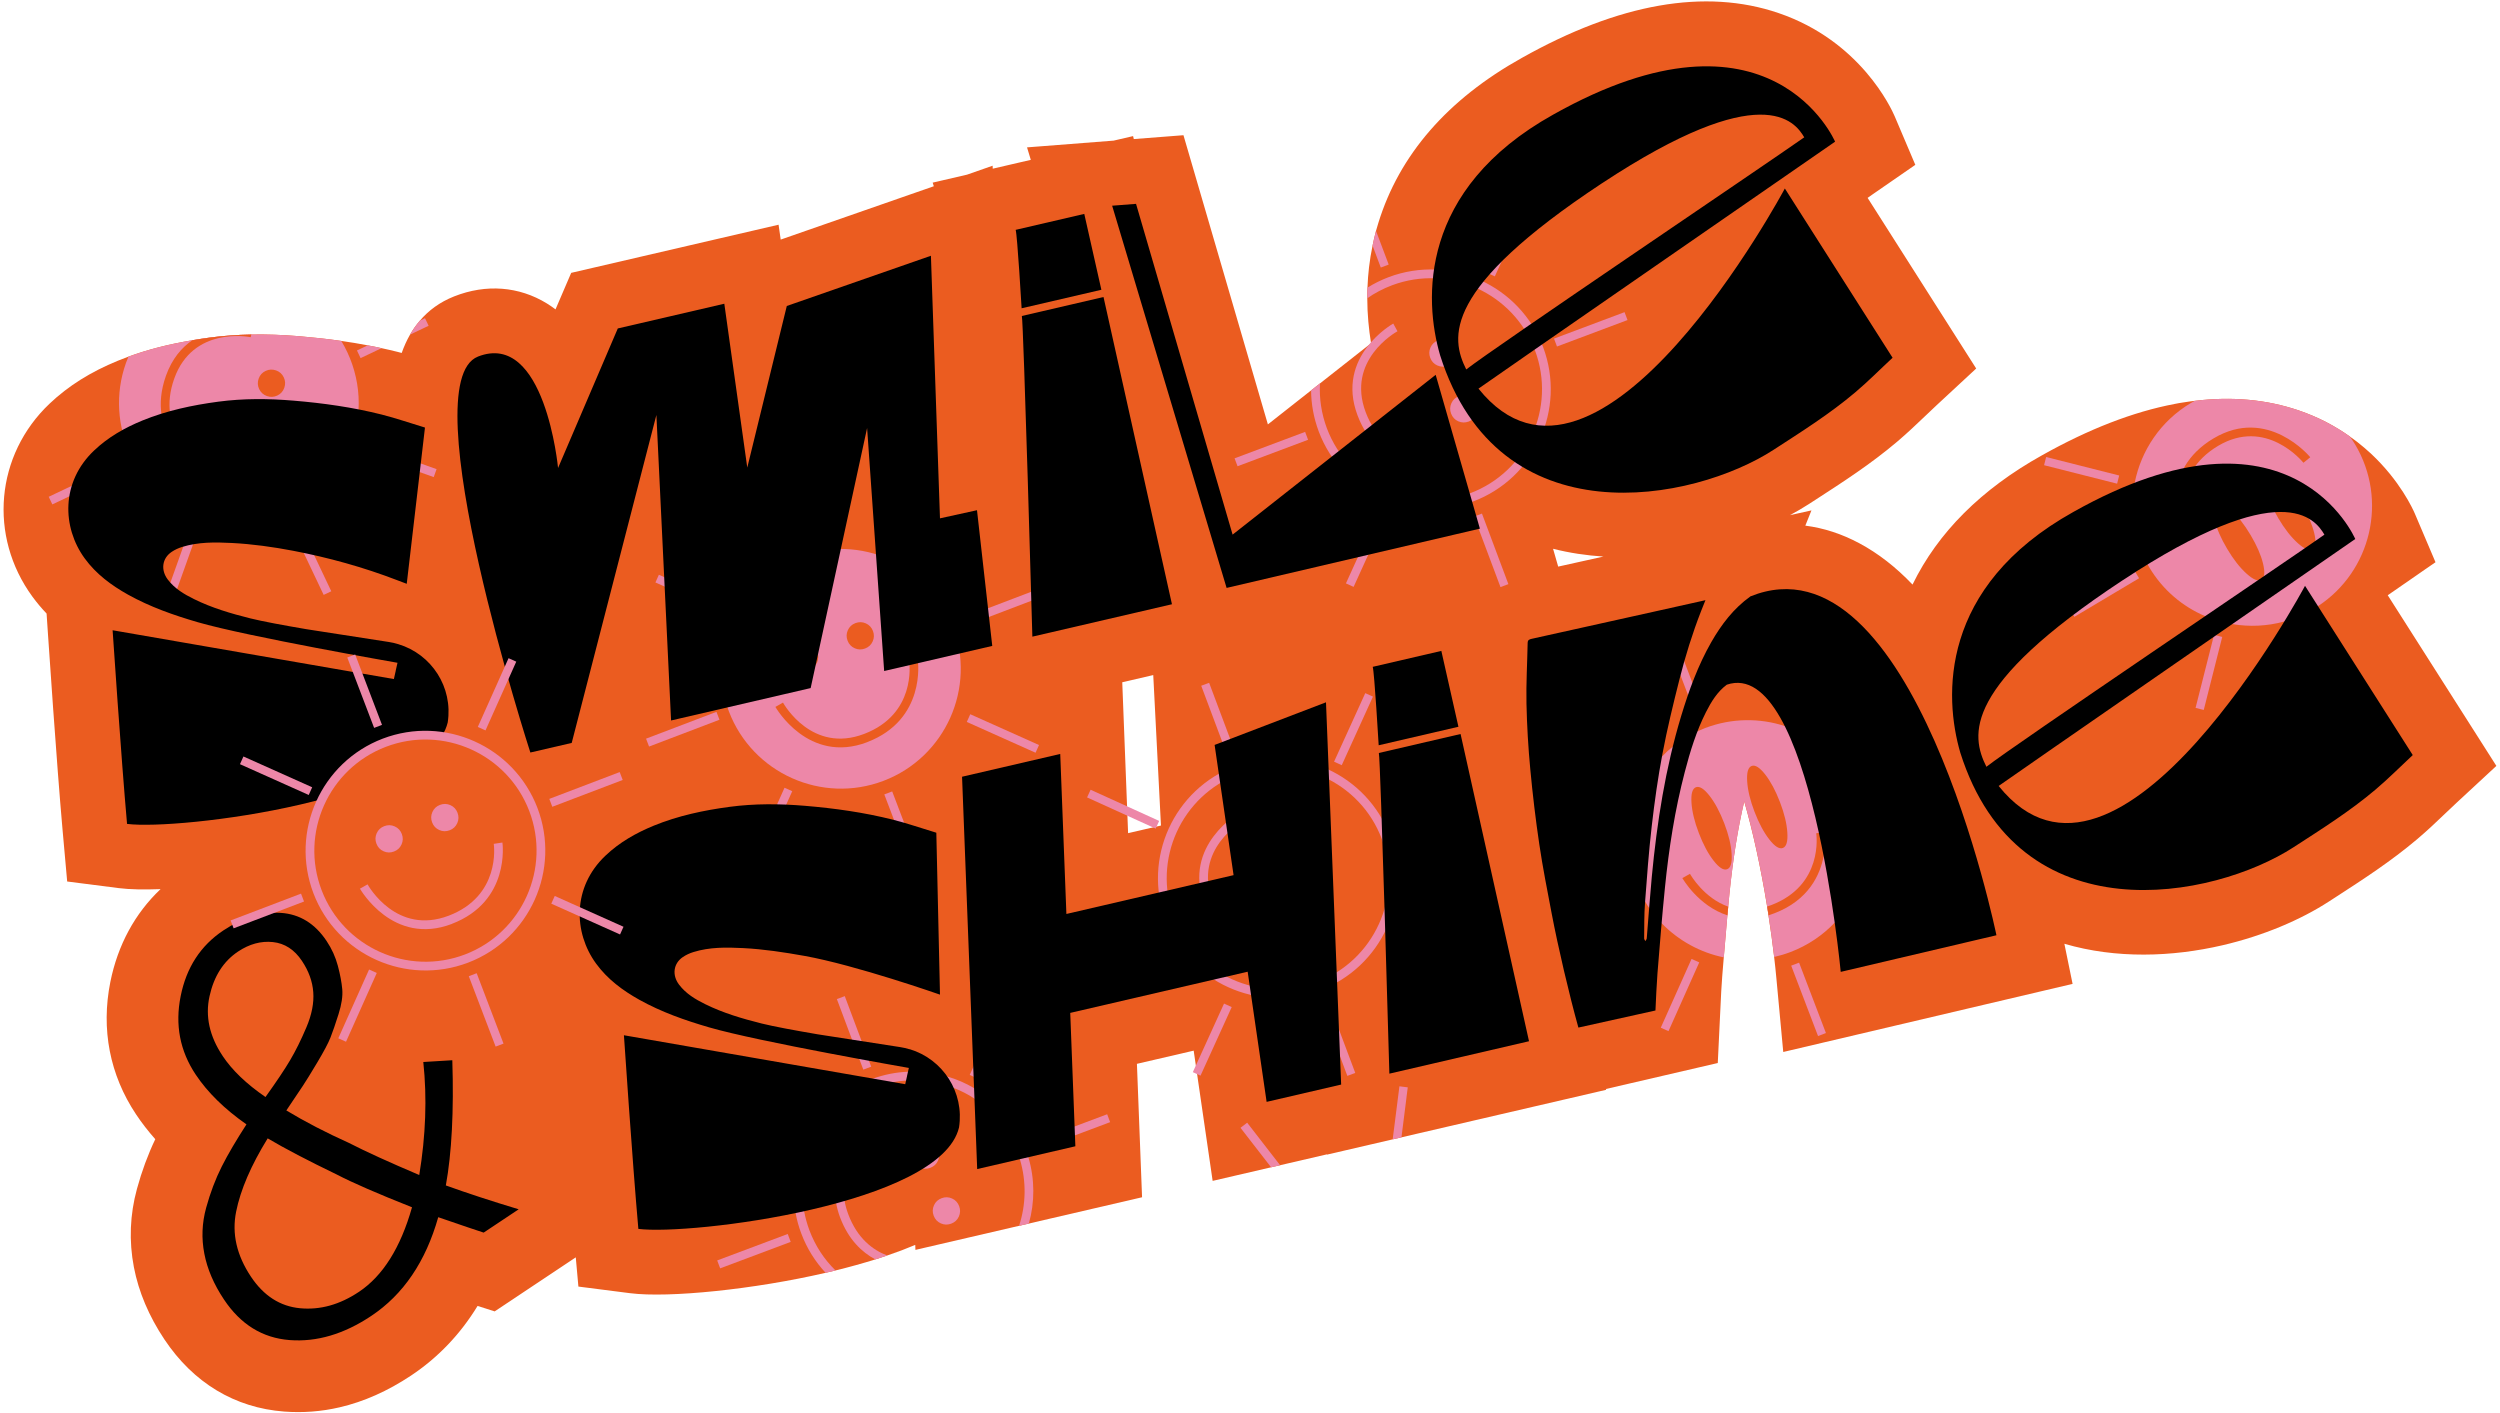 <?xml version="1.0" encoding="UTF-8"?> <svg xmlns="http://www.w3.org/2000/svg" width="444" height="251" viewBox="0 0 444 251" fill="none"> <path d="M424.07 105.709C424.328 105.537 424.583 105.354 424.831 105.184L429.192 102.169L430.827 101.03L430.837 101.028L432.545 99.851L428.879 91.227C428.52 90.386 426.253 85.399 421.074 80.555C420.696 80.212 420.307 79.861 419.898 79.514C419.104 78.836 418.261 78.17 417.331 77.523C414.809 75.727 411.802 74.095 408.247 72.887C402.541 70.948 396.372 70.378 389.775 71.191C389.124 71.26 388.46 71.363 387.796 71.466C387.268 71.537 386.747 71.637 386.217 71.74C378.843 73.144 370.969 76.194 362.65 80.866C351.871 86.88 344.163 94.582 339.666 103.819C336.681 100.693 333.54 98.26 330.234 96.492C327.126 94.822 323.896 93.775 320.626 93.354L321.712 90.648L317.894 91.493C319.062 90.863 320.184 90.212 321.228 89.539L322.54 88.69C327.306 85.602 332.235 82.425 336.928 78.451C338.729 76.924 340.334 75.391 341.889 73.911C342.57 73.26 343.25 72.61 343.943 71.966L350.971 65.448L331.688 35.144C331.943 34.961 332.201 34.789 332.446 34.608L340.16 29.276L336.495 20.651C335.914 19.298 330.445 7.283 315.853 2.314C302.877 -2.106 287.528 0.585 270.266 10.291C257.077 17.644 248.506 27.508 244.782 39.634C244.641 40.088 244.512 40.549 244.38 41.001C244.145 41.887 243.936 42.757 243.766 43.617C243.22 46.218 242.95 48.724 242.862 51.085C242.826 51.73 242.818 52.358 242.827 52.972C242.832 55.866 243.108 58.512 243.476 60.808C243.488 60.857 243.489 60.908 243.501 60.957L243.058 61.306L234.43 68.093L232.849 69.332L225.176 75.374L210.183 24.014L201.359 24.698L201.237 24.172L197.779 24.975L182.401 26.173L183.07 28.39L176.31 29.959L176.289 29.43L171.741 31.02L165.643 32.435L165.843 33.077L138.652 42.552L138.274 39.909L101.444 48.46L98.659 54.947C98.173 54.578 97.66 54.225 97.132 53.896C92.174 50.848 86.321 50.4 80.66 52.638C78.084 53.657 76.101 55.154 74.584 56.934C73.904 57.718 73.327 58.55 72.823 59.427C72.223 60.469 71.739 61.567 71.341 62.686C71.088 62.611 70.837 62.547 70.576 62.484C69.651 62.257 68.716 62.033 67.766 61.833C66.954 61.651 66.134 61.483 65.309 61.335C63.782 61.033 62.224 60.779 60.61 60.548C58.219 60.199 55.723 59.927 53.094 59.705C50.132 59.459 47.317 59.363 44.629 59.412C42.074 59.462 39.621 59.641 37.251 59.955C36.195 60.097 35.164 60.255 34.167 60.425C29.937 61.13 26.246 62.079 22.811 63.338C22.187 63.565 21.564 63.802 20.956 64.056C16.1 66.046 12.131 68.538 8.815 71.68C-0.803 80.791 -2.094 95.217 5.761 105.969C6.527 107.013 7.366 108.019 8.274 108.968L8.524 112.698C8.586 113.628 10.056 135.523 11.106 147.342L11.931 156.554L21.104 157.73C23.009 157.975 25.565 158.018 28.517 157.908C23.964 162.219 20.915 167.835 19.596 174.403C17.917 182.78 19.495 190.903 24.158 197.9C25.168 199.421 26.31 200.891 27.577 202.321C26.284 205.024 25.186 207.989 24.326 211.135C23.07 215.718 22.884 220.401 23.78 225.059C24.624 229.442 26.443 233.742 29.185 237.858C34.338 245.593 41.703 250.033 50.48 250.695C53.782 250.945 57.071 250.694 60.314 249.941C64.62 248.942 68.863 247.053 72.989 244.309C77.79 241.11 81.746 236.968 84.817 231.934L87.854 232.902L102.257 223.306L102.723 228.495L111.896 229.671C118.795 230.553 134.043 228.974 146.618 226.054L146.735 226.027C147.29 225.898 147.846 225.77 148.379 225.635C150.885 225.023 153.237 224.364 155.449 223.676C156.166 223.448 156.881 223.21 157.566 222.979C159.328 222.385 160.988 221.753 162.549 221.093L162.58 221.979L202.83 212.634L201.917 188.937L211.998 186.596L215.366 209.724L235.656 205.013L235.668 205.062L285.249 193.55L285.215 193.404L305.077 188.793L305.576 178.431C305.65 176.803 305.724 175.266 305.842 173.781L305.861 173.468C305.956 172.327 306.05 171.187 306.142 170.036C306.347 167.555 306.556 165.053 306.78 162.568C306.825 162.055 306.88 161.539 306.925 161.025C306.996 160.27 307.069 159.524 307.142 158.778C307.759 152.681 308.617 147.266 309.77 142.328C311.274 147.522 312.713 154.076 313.839 161.001C313.927 161.515 314.006 162.03 314.077 162.558C314.46 165.004 314.799 167.482 315.087 169.961C315.234 171.21 315.368 172.452 315.48 173.689L316.705 186.832L368.091 174.738L366.632 167.613C375.84 170.311 385.758 169.959 394.69 167.885C401.976 166.193 408.598 163.362 413.603 160.116L414.915 159.267C419.68 156.18 424.607 152.993 429.302 149.028C431.104 147.501 432.718 145.967 434.272 144.477C434.952 143.826 435.633 143.175 436.318 142.544L443.355 136.023L424.06 105.712L424.07 105.709ZM284.769 98.845C282.093 99.436 279.409 100.038 276.734 100.629L275.824 97.462C278.759 98.208 281.757 98.651 284.769 98.845ZM204.817 119.892L206.186 146.615L200.351 147.969L199.313 121.17L204.817 119.892Z" fill="#EB5C20"></path> <path d="M156.933 138.668C145.963 142.847 133.646 137.329 129.458 126.362C125.279 115.393 130.796 103.076 141.763 98.888C152.732 94.709 165.049 100.226 169.238 111.193C173.417 122.162 167.899 134.479 156.933 138.668Z" fill="#ED87A8"></path> <path d="M154.035 131.805C143.557 135.798 137.771 125.644 137.707 125.546L139.061 124.79L138.378 125.164L139.059 124.78C139.268 125.152 144.257 133.86 153.471 130.345C162.684 126.83 161.529 117.962 161.472 117.585L163.009 117.351C163.032 117.449 164.463 127.813 154.023 131.798L154.035 131.805Z" fill="#EB5C20"></path> <path d="M145.107 117.668C144.837 118.275 144.391 118.697 143.759 118.936C143.126 119.175 142.508 119.165 141.911 118.893C141.304 118.623 140.883 118.177 140.643 117.544C140.404 116.912 140.417 116.303 140.687 115.697C140.956 115.09 141.403 114.668 142.035 114.429C142.667 114.19 143.276 114.202 143.882 114.472C144.489 114.742 144.913 115.198 145.15 115.82C145.387 116.443 145.379 117.071 145.107 117.668Z" fill="#EB5C20"></path> <path d="M154.992 113.905C154.722 114.512 154.276 114.934 153.644 115.173C153.012 115.412 152.393 115.402 151.796 115.13C151.189 114.86 150.768 114.414 150.528 113.781C150.289 113.149 150.302 112.54 150.572 111.934C150.841 111.327 151.288 110.905 151.92 110.666C152.552 110.427 153.161 110.439 153.768 110.709C154.374 110.979 154.798 111.435 155.035 112.057C155.272 112.68 155.264 113.308 154.992 113.905Z" fill="#EB5C20"></path> <path d="M136.86 83.945L135.458 84.479L140.225 96.981L141.627 96.447L136.86 83.945Z" fill="#ED87A8"></path> <path d="M158.453 140.556L157.052 141.09L161.818 153.592L163.22 153.058L158.453 140.556Z" fill="#ED87A8"></path> <path d="M127.243 126.424L114.739 131.187L115.273 132.588L127.777 127.826L127.243 126.424Z" fill="#ED87A8"></path> <path d="M183.85 104.832L171.346 109.595L171.88 110.997L184.384 106.234L183.85 104.832Z" fill="#ED87A8"></path> <path d="M139.331 139.903L133.868 152.117L135.237 152.729L140.701 140.516L139.331 139.903Z" fill="#ED87A8"></path> <path d="M164.104 84.612L158.641 96.826L160.01 97.438L165.473 85.224L164.104 84.612Z" fill="#ED87A8"></path> <path d="M117.017 102.076L116.404 103.445L128.615 108.915L129.228 107.546L117.017 102.076Z" fill="#ED87A8"></path> <path d="M172.317 126.847L171.704 128.216L183.915 133.686L184.528 132.317L172.317 126.847Z" fill="#ED87A8"></path> <path d="M330.308 141.604C327.925 135.361 322.911 130.879 317.003 128.955C312.538 127.497 307.56 127.503 302.834 129.299C302.382 129.475 301.933 129.662 301.497 129.866C299.894 130.608 298.423 131.524 297.1 132.591C296.416 133.14 295.771 133.721 295.178 134.351C289.584 140.105 287.495 148.793 290.538 156.771C290.989 157.96 291.535 159.075 292.18 160.127C292.406 160.526 292.647 160.901 292.895 161.265C293.577 162.256 294.319 163.151 295.13 163.99C298.124 167.072 301.98 169.175 306.152 170.034C306.356 167.553 306.566 165.051 306.79 162.566C306.835 162.052 306.89 161.537 306.935 161.023C307.006 160.268 307.079 159.522 307.152 158.776C307.769 152.678 308.627 147.264 309.78 142.325C311.283 147.52 312.723 154.074 313.848 160.999C313.937 161.512 314.015 162.028 314.086 162.556C314.47 165.002 314.809 167.48 315.097 169.959C316.071 169.733 317.041 169.446 318.003 169.079C321.087 167.901 323.744 166.083 325.871 163.834C331.309 158.074 333.319 149.487 330.308 141.604Z" fill="#ED87A8"></path> <path d="M306.935 161.023C306.89 161.537 306.835 162.052 306.79 162.566C301.608 160.895 298.82 156.008 298.785 155.945L300.139 155.189C300.278 155.434 302.606 159.492 306.935 161.023Z" fill="#EB5C20"></path> <path d="M324.09 147.76C324.09 147.76 324.342 149.6 323.897 151.973C323.265 155.353 321.234 159.869 315.114 162.204C314.765 162.337 314.433 162.455 314.096 162.553C314.025 162.026 313.946 161.51 313.858 160.997C314.087 160.923 314.326 160.847 314.561 160.751C323.814 157.228 322.619 148.368 322.562 147.991L323.058 147.917L324.099 147.758L324.09 147.76Z" fill="#EB5C20"></path> <path d="M307.539 151.644C307.639 153.222 307.378 154.134 306.746 154.374C306.114 154.613 305.31 154.112 304.343 152.868C303.367 151.627 302.492 149.982 301.714 147.955C300.936 145.929 300.505 144.119 300.406 142.541C300.306 140.963 300.566 140.05 301.199 139.811C301.831 139.572 302.625 140.075 303.602 141.316C304.58 142.568 305.452 144.203 306.231 146.229C307.009 148.256 307.44 150.065 307.539 151.644Z" fill="#EB5C20"></path> <path d="M317.432 147.868C317.531 149.447 317.271 150.359 316.638 150.599C316.006 150.838 315.202 150.337 314.236 149.093C313.26 147.852 312.385 146.207 311.607 144.18C310.828 142.154 310.398 140.344 310.298 138.766C310.199 137.188 310.459 136.275 311.091 136.036C311.724 135.797 312.518 136.3 313.494 137.541C314.472 138.793 315.345 140.428 316.123 142.454C316.902 144.481 317.332 146.29 317.432 147.868Z" fill="#EB5C20"></path> <path d="M297.936 114.352L296.534 114.887L301.301 127.389L302.703 126.854L297.936 114.352Z" fill="#ED87A8"></path> <path d="M319.518 170.967L318.117 171.501L322.884 184.004L324.285 183.469L319.518 170.967Z" fill="#ED87A8"></path> <path d="M288.302 156.832L275.798 161.594L276.332 162.996L288.835 158.234L288.302 156.832Z" fill="#ED87A8"></path> <path d="M344.922 135.247L332.418 140.009L332.952 141.411L345.456 136.649L344.922 135.247Z" fill="#ED87A8"></path> <path d="M300.418 170.306L294.954 182.52L296.324 183.132L301.787 170.918L300.418 170.306Z" fill="#ED87A8"></path> <path d="M325.181 115.017L319.717 127.231L321.087 127.843L326.55 115.629L325.181 115.017Z" fill="#ED87A8"></path> <path d="M278.102 132.492L277.489 133.861L289.7 139.331L290.313 137.962L278.102 132.492Z" fill="#ED87A8"></path> <path d="M333.392 157.237L332.779 158.606L344.99 164.076L345.603 162.707L333.392 157.237Z" fill="#ED87A8"></path> <path d="M418.279 78.956C417.98 78.461 417.673 77.978 417.331 77.523C414.809 75.727 411.802 74.095 408.247 72.887C402.541 70.948 396.372 70.378 389.775 71.191C389.547 71.316 389.32 71.441 389.094 71.575C383.711 74.786 380.263 80.011 379.126 85.726C378.177 90.525 378.859 95.674 381.419 100.244C381.51 100.417 381.612 100.589 381.713 100.76C384.105 104.784 387.633 107.732 391.641 109.43C393.19 110.086 394.8 110.565 396.454 110.838C399.49 111.355 402.65 111.216 405.699 110.375C407.483 109.879 409.23 109.134 410.899 108.141C411.161 107.988 411.411 107.827 411.669 107.654C421.143 101.461 424.132 88.777 418.279 78.956Z" fill="#ED87A8"></path> <path d="M393.139 77.853C402.769 72.106 410.229 81.112 410.302 81.208L409.092 82.187C408.821 81.86 402.4 74.142 393.931 79.188C385.426 84.253 388.133 92.772 388.248 93.135L386.772 93.632C386.74 93.536 383.534 83.573 393.129 77.855L393.139 77.853Z" fill="#EB5C20"></path> <path d="M402.417 86.95C402.049 85.414 402.15 84.477 402.726 84.127C403.302 83.778 404.186 84.137 405.357 85.2C406.535 86.251 407.677 87.721 408.788 89.588C409.899 91.455 410.642 93.151 411.011 94.697C411.381 96.244 411.278 97.171 410.702 97.52C410.126 97.87 409.242 97.51 408.071 96.448C406.89 95.387 405.751 93.927 404.64 92.06C403.529 90.193 402.784 88.487 402.417 86.95Z" fill="#EB5C20"></path> <path d="M393.328 92.376C392.961 90.84 393.062 89.903 393.638 89.553C394.214 89.204 395.098 89.563 396.268 90.626C397.447 91.677 398.589 93.147 399.7 95.014C400.808 96.871 401.554 98.577 401.923 100.123C402.292 101.67 402.189 102.597 401.613 102.946C401.037 103.296 400.153 102.936 398.983 101.874C397.802 100.813 396.662 99.353 395.551 97.486C394.44 95.619 393.695 93.913 393.328 92.376Z" fill="#EB5C20"></path> <path d="M412.739 109.768L411.45 110.536L418.302 122.029L419.59 121.261L412.739 109.768Z" fill="#ED87A8"></path> <path d="M379.131 101.408L367.638 108.259L368.406 109.547L379.899 102.696L379.131 101.408Z" fill="#ED87A8"></path> <path d="M393.214 112.751L389.932 125.722L391.386 126.09L394.668 113.119L393.214 112.751Z" fill="#ED87A8"></path> <path d="M363.395 81.166L363.027 82.62L375.999 85.902L376.366 84.448L363.395 81.166Z" fill="#ED87A8"></path> <path d="M60.61 60.548C58.219 60.199 55.723 59.927 53.094 59.705C50.132 59.459 47.317 59.363 44.629 59.412C42.074 59.462 39.621 59.641 37.251 59.955C36.195 60.097 35.164 60.255 34.167 60.425C29.937 61.13 26.246 62.079 22.811 63.338C22.65 63.704 22.51 64.075 22.373 64.456C18.432 75.514 24.22 87.711 35.278 91.653C46.336 95.594 58.53 89.796 62.474 78.748C64.704 72.481 63.819 65.839 60.61 60.548Z" fill="#ED87A8"></path> <path d="M44.629 59.412L44.534 59.886C44.113 59.799 34.25 57.952 30.945 67.24C27.627 76.562 35.135 81.399 35.45 81.603L34.627 82.924C34.543 82.871 25.731 77.238 29.479 66.718C30.563 63.694 32.27 61.717 34.167 60.425C35.164 60.255 36.195 60.097 37.251 59.955C39.621 59.641 42.074 59.462 44.629 59.412Z" fill="#EB5C20"></path> <path d="M46.025 69.097C45.742 68.496 45.714 67.887 45.935 67.25C46.157 66.613 46.575 66.157 47.176 65.874C47.778 65.59 48.387 65.562 49.024 65.784C49.66 66.005 50.117 66.423 50.4 67.024C50.683 67.626 50.712 68.235 50.49 68.872C50.268 69.509 49.851 69.965 49.249 70.248C48.648 70.532 48.029 70.562 47.402 70.338C46.775 70.114 46.309 69.699 46.025 69.097Z" fill="#EB5C20"></path> <path d="M42.469 79.07C42.185 78.469 42.157 77.859 42.379 77.223C42.6 76.586 43.018 76.13 43.619 75.847C44.221 75.563 44.83 75.534 45.467 75.756C46.103 75.978 46.56 76.396 46.843 76.997C47.127 77.599 47.155 78.208 46.933 78.845C46.712 79.481 46.294 79.938 45.692 80.221C45.091 80.504 44.472 80.535 43.845 80.311C43.218 80.087 42.752 79.672 42.469 79.07Z" fill="#EB5C20"></path> <path d="M64.931 78.829L64.428 80.242L77.032 84.733L77.535 83.32L64.931 78.829Z" fill="#ED87A8"></path> <path d="M33.715 93.801L29.216 106.402L30.629 106.906L35.128 94.306L33.715 93.801Z" fill="#ED87A8"></path> <path d="M53.1 92.922L51.745 93.566L57.482 105.653L58.837 105.01L53.1 92.922Z" fill="#ED87A8"></path> <path d="M65.309 61.335C66.134 61.483 66.954 61.651 67.766 61.833L64.039 63.601L63.395 62.242L65.309 61.335Z" fill="#ED87A8"></path> <path d="M76.124 57.859L72.823 59.427C73.327 58.55 73.904 57.718 74.584 56.934L75.482 56.51L76.124 57.859Z" fill="#ED87A8"></path> <path d="M20.739 82.489L8.652 88.228L9.296 89.583L21.382 83.844L20.739 82.489Z" fill="#ED87A8"></path> <path d="M207.009 163.424C202.886 152.432 208.481 140.138 219.475 136.025C230.468 131.902 242.761 137.497 246.874 148.491C250.988 159.486 245.403 171.778 234.408 175.891C223.416 180.014 211.122 174.419 207.009 163.424ZM245.417 149.025C241.594 138.836 230.208 133.656 220.016 137.47C209.824 141.284 204.648 152.68 208.461 162.871C212.285 173.061 223.671 178.24 233.863 174.426C244.052 170.603 249.231 159.216 245.417 149.025Z" fill="#ED87A8"></path> <path d="M213.89 160.564C209.953 150.062 220.141 144.33 220.241 144.276L220.989 145.642C220.617 145.851 211.879 150.796 215.345 160.021C218.811 169.246 227.683 168.151 228.06 168.094L228.284 169.633C228.187 169.656 217.808 171.029 213.89 160.564Z" fill="#ED87A8"></path> <path d="M228.077 151.716C227.47 151.446 227.056 150.988 226.816 150.356C226.577 149.724 226.6 149.113 226.869 148.506C227.139 147.899 227.597 147.485 228.23 147.246C228.862 147.007 229.473 147.029 230.08 147.299C230.686 147.569 231.101 148.027 231.34 148.659C231.579 149.291 231.557 149.902 231.287 150.509C231.017 151.116 230.559 151.53 229.927 151.769C229.294 152.008 228.683 151.986 228.077 151.716Z" fill="#ED87A8"></path> <path d="M231.784 161.625C231.177 161.355 230.763 160.897 230.523 160.264C230.284 159.632 230.307 159.021 230.576 158.414C230.846 157.808 231.304 157.393 231.937 157.154C232.569 156.915 233.18 156.937 233.786 157.207C234.393 157.477 234.808 157.935 235.047 158.567C235.286 159.2 235.264 159.811 234.994 160.417C234.724 161.024 234.266 161.438 233.634 161.678C233.001 161.917 232.39 161.894 231.784 161.625Z" fill="#ED87A8"></path> <path d="M261.329 142.239L248.801 146.938L249.328 148.342L261.856 143.643L261.329 142.239Z" fill="#ED87A8"></path> <path d="M204.601 163.512L192.074 168.211L192.6 169.615L205.128 164.916L204.601 163.512Z" fill="#ED87A8"></path> <path d="M214.741 121.264L213.337 121.79L218.033 134.319L219.438 133.792L214.741 121.264Z" fill="#ED87A8"></path> <path d="M235.998 178.021L234.593 178.548L239.288 191.077L240.693 190.551L235.998 178.021Z" fill="#ED87A8"></path> <path d="M193.688 140.258L193.067 141.623L205.248 147.161L205.868 145.796L193.688 140.258Z" fill="#ED87A8"></path> <path d="M248.842 165.354L248.221 166.72L260.401 172.257L261.022 170.892L248.842 165.354Z" fill="#ED87A8"></path> <path d="M242.472 123.099L236.93 135.277L238.295 135.899L243.837 123.721L242.472 123.099Z" fill="#ED87A8"></path> <path d="M217.388 178.237L211.846 190.415L213.211 191.037L218.753 178.859L217.388 178.237Z" fill="#ED87A8"></path> <path d="M182.637 205.517C182.497 205.046 182.337 204.58 182.168 204.116C181.98 203.616 181.775 203.13 181.552 202.658C179.675 198.597 176.637 195.371 172.993 193.25C171.494 192.366 169.895 191.669 168.222 191.185C166.026 190.525 163.709 190.231 161.372 190.332C161.331 190.332 161.289 190.331 161.26 190.338C159.175 190.421 157.072 190.828 155.017 191.572C154.932 191.602 154.847 191.632 154.761 191.662C149.852 193.51 146.009 196.989 143.655 201.262C143.26 201.949 142.92 202.654 142.615 203.372C141.05 207.113 140.533 211.298 141.303 215.452C141.522 216.664 141.854 217.87 142.304 219.059C143.305 221.732 144.796 224.086 146.628 226.052L146.745 226.025C147.3 225.896 147.855 225.767 148.389 225.633C146.398 223.693 144.804 221.291 143.759 218.516C143.334 217.393 143.028 216.252 142.817 215.121C142.049 210.885 142.708 206.605 144.537 202.895C144.758 202.433 145.003 201.986 145.27 201.544C147.48 197.797 150.932 194.758 155.314 193.114C156.4 192.708 157.509 192.399 158.611 192.195C159.378 192.048 160.146 191.951 160.906 191.909C161.076 191.89 161.258 191.878 161.433 191.879C164.169 191.767 166.875 192.237 169.381 193.216C170.668 193.718 171.914 194.352 173.066 195.112C176.456 197.332 179.185 200.6 180.715 204.669C180.766 204.801 180.82 204.943 180.861 205.077C180.954 205.343 181.044 205.599 181.127 205.867C182.331 209.858 182.208 213.973 180.99 217.705L182.724 217.302C183.782 213.546 183.812 209.473 182.637 205.517Z" fill="#ED87A8"></path> <path d="M157.576 222.977C156.891 223.208 156.176 223.445 155.459 223.673C153.057 222.393 150.674 220.134 149.198 216.206C148.875 215.347 148.651 214.516 148.507 213.718C146.865 204.788 155.458 199.969 155.549 199.918L155.921 200.591L156.295 201.274C155.959 201.465 148.663 205.592 150.003 213.309C150.136 214.058 150.349 214.84 150.65 215.653C152.266 219.959 155.033 222.017 157.576 222.977Z" fill="#ED87A8"></path> <path d="M163.372 207.351C162.766 207.081 162.351 206.623 162.112 205.991C161.873 205.358 161.895 204.747 162.165 204.141C162.435 203.534 162.893 203.12 163.525 202.88C164.158 202.641 164.769 202.664 165.375 202.933C165.982 203.203 166.396 203.661 166.636 204.294C166.875 204.926 166.852 205.537 166.583 206.144C166.313 206.75 165.855 207.165 165.222 207.404C164.59 207.643 163.979 207.621 163.372 207.351Z" fill="#ED87A8"></path> <path d="M167.082 217.269C166.475 216.999 166.06 216.541 165.821 215.909C165.582 215.276 165.604 214.666 165.874 214.059C166.144 213.452 166.602 213.038 167.234 212.799C167.867 212.559 168.478 212.582 169.084 212.852C169.691 213.121 170.105 213.579 170.345 214.212C170.584 214.844 170.561 215.455 170.292 216.062C170.022 216.668 169.564 217.083 168.931 217.322C168.299 217.561 167.688 217.539 167.082 217.269Z" fill="#ED87A8"></path> <path d="M196.632 197.89L184.104 202.589L184.631 203.994L197.159 199.295L196.632 197.89Z" fill="#ED87A8"></path> <path d="M139.901 219.154L127.373 223.853L127.9 225.258L140.428 220.559L139.901 219.154Z" fill="#ED87A8"></path> <path d="M150.032 176.912L148.627 177.439L153.322 189.968L154.727 189.442L150.032 176.912Z" fill="#ED87A8"></path> <path d="M128.993 195.91L128.372 197.275L140.553 202.813L141.173 201.448L128.993 195.91Z" fill="#ED87A8"></path> <path d="M177.765 178.732L172.223 190.91L173.588 191.532L179.13 179.353L177.765 178.732Z" fill="#ED87A8"></path> <path d="M274.065 61.673C269.942 50.681 257.65 45.096 246.656 49.209C245.306 49.717 244.036 50.351 242.862 51.085C242.826 51.73 242.818 52.358 242.827 52.972C244.153 52.048 245.624 51.265 247.211 50.671C257.39 46.85 268.786 52.027 272.61 62.216C276.423 72.408 271.246 83.804 261.055 87.617C250.866 91.441 239.477 86.252 235.654 76.063C234.674 73.436 234.281 70.725 234.43 68.093L232.849 69.332C232.866 71.751 233.305 74.216 234.201 76.615C238.322 87.598 250.615 93.193 261.598 89.072C272.593 84.959 278.178 72.668 274.065 61.673Z" fill="#ED87A8"></path> <path d="M241.092 73.753C237.155 63.251 247.343 57.519 247.443 57.465L248.191 58.831C247.819 59.04 239.081 63.985 242.547 73.21C246.013 82.435 254.885 81.34 255.262 81.283L255.486 82.823C255.389 82.845 245.01 84.218 241.092 73.753Z" fill="#ED87A8"></path> <path d="M255.269 64.907C254.662 64.638 254.248 64.18 254.009 63.547C253.77 62.915 253.792 62.304 254.062 61.697C254.332 61.091 254.79 60.676 255.422 60.437C256.054 60.198 256.665 60.22 257.272 60.49C257.879 60.76 258.293 61.218 258.532 61.85C258.771 62.483 258.749 63.093 258.479 63.7C258.209 64.307 257.751 64.721 257.119 64.96C256.487 65.2 255.876 65.177 255.269 64.907Z" fill="#ED87A8"></path> <path d="M258.976 74.816C258.369 74.546 257.955 74.088 257.716 73.456C257.476 72.823 257.499 72.212 257.769 71.606C258.038 70.999 258.497 70.585 259.129 70.345C259.761 70.106 260.372 70.129 260.979 70.398C261.586 70.668 262 71.126 262.239 71.759C262.478 72.391 262.456 73.002 262.186 73.609C261.916 74.215 261.458 74.63 260.826 74.869C260.194 75.108 259.583 75.086 258.976 74.816Z" fill="#ED87A8"></path> <path d="M288.52 55.437L275.992 60.136L276.519 61.541L289.047 56.842L288.52 55.437Z" fill="#ED87A8"></path> <path d="M231.789 76.701L219.261 81.4L219.788 82.805L232.315 78.106L231.789 76.701Z" fill="#ED87A8"></path> <path d="M246.632 46.986L245.226 47.518L243.766 43.617C243.936 42.757 244.145 41.887 244.38 41.001L246.632 46.986Z" fill="#ED87A8"></path> <path d="M263.195 91.211L261.79 91.737L266.485 104.267L267.889 103.74L263.195 91.211Z" fill="#ED87A8"></path> <path d="M276.05 78.568L275.429 79.933L287.608 85.473L288.23 84.108L276.05 78.568Z" fill="#ED87A8"></path> <path d="M269.661 36.285L264.119 48.463L265.484 49.084L271.026 36.906L269.661 36.285Z" fill="#ED87A8"></path> <path d="M244.579 91.433L239.037 103.611L240.402 104.232L245.944 92.054L244.579 91.433Z" fill="#ED87A8"></path> <path d="M92.124 214.766L85.9 218.911C84.635 218.507 81.949 217.591 77.832 216.175C75.598 224.064 71.638 229.912 65.929 233.711C61.094 236.938 56.262 238.368 51.444 237.998C46.625 237.628 42.743 235.234 39.783 230.799C37.975 228.097 36.809 225.371 36.289 222.648C35.76 219.927 35.869 217.212 36.608 214.515C37.347 211.818 38.279 209.374 39.388 207.166C40.5 204.967 41.966 202.481 43.771 199.691C39.873 196.962 36.869 194.015 34.758 190.85C31.955 186.645 31.06 181.997 32.087 176.913C33.102 171.822 35.63 167.939 39.665 165.247C43.124 162.945 46.526 161.899 49.874 162.127C53.221 162.346 55.938 164.015 58.006 167.128C58.933 168.514 59.593 169.983 60.003 171.53C60.416 173.087 60.676 174.474 60.785 175.691C60.893 176.908 60.671 178.387 60.12 180.126C59.569 181.866 59.098 183.238 58.697 184.255C58.297 185.272 57.51 186.748 56.35 188.691C55.189 190.634 54.339 192.012 53.798 192.825C53.258 193.638 52.275 195.109 50.855 197.215C54.197 199.231 57.886 201.146 61.909 202.953C64.939 204.508 69.13 206.42 74.46 208.683C75.614 201.671 75.858 194.982 75.179 188.611L80.332 188.297C80.614 197.338 80.232 204.756 79.181 210.534C82.901 211.877 87.212 213.289 92.114 214.769L92.124 214.766ZM63.728 229.448C67.987 226.612 71.145 221.598 73.173 214.413C67.067 211.991 62.614 210.058 59.81 208.594C54.666 206.113 50.576 203.973 47.54 202.173C44.58 206.977 42.712 211.311 41.933 215.208C41.154 219.106 42.033 222.936 44.569 226.741C46.836 230.136 49.745 232.007 53.293 232.343C56.84 232.68 60.323 231.717 63.718 229.451L63.728 229.448ZM39.544 187.542C41.231 190.076 43.766 192.506 47.15 194.831C49.087 192.122 50.553 189.945 51.524 188.292C52.505 186.637 53.47 184.689 54.425 182.434C55.38 180.18 55.779 178.096 55.636 176.199C55.493 174.302 54.828 172.455 53.633 170.668C52.292 168.65 50.564 167.531 48.46 167.311C46.356 167.092 44.299 167.651 42.28 168.993C39.685 170.725 37.998 173.364 37.213 176.924C36.427 180.484 37.197 184.022 39.542 187.532L39.544 187.542Z" fill="black"></path> <path d="M271.553 184.924L259.398 130.359L244.884 133.729C245.177 134.636 246.753 190.682 246.753 190.682L271.553 184.924Z" fill="black"></path> <path d="M244.854 132.36L259.017 129.072L255.982 115.6L243.796 118.429C244.089 119.336 244.854 132.36 244.854 132.36Z" fill="black"></path> <path d="M409.372 104.04C409.372 104.04 376.229 166.104 354.961 139.586C354.93 139.542 418.293 95.727 418.293 95.727C418.293 95.727 406.976 69.138 368.247 90.911C344.331 104.235 345.279 123.797 348.143 133.655C358.555 166.563 393.179 159.653 407.357 150.458C412.336 147.229 417.352 144.073 421.882 140.239C424.183 138.298 426.301 136.143 428.506 134.102L409.372 104.04ZM376.91 103.108C405.371 84.334 411.152 92.119 412.816 94.956C405.599 100.04 357.612 132.39 352.784 136.18C349.992 130.566 348.44 121.893 376.9 103.11L376.91 103.108Z" fill="black"></path> <path d="M161.555 186.348C161.555 186.348 161.546 186.35 161.536 186.352C160.995 186.19 160.437 186.043 159.854 185.962L145.222 183.693C141.149 182.996 137.47 182.32 135.27 181.774C131.825 180.91 128.422 179.914 125.22 178.327C123.481 177.468 121.824 176.477 120.613 174.89C119.315 173.19 119.581 171.105 121.296 169.958C121.855 169.582 122.495 169.289 123.147 169.087C126.029 168.192 129.005 168.23 131.976 168.382C135.633 168.569 139.241 169.118 142.839 169.761C151.998 171.402 166.941 176.648 166.941 176.648L166.291 147.89C163.72 147.122 161.183 146.232 158.577 145.575C153.442 144.283 148.21 143.547 142.934 143.109C138.475 142.738 134.022 142.704 129.58 143.294C124.97 143.912 120.44 144.871 116.117 146.635C112.959 147.933 110.027 149.589 107.53 151.965C101.621 157.556 101.839 165.615 105.861 171.129C107.893 173.912 110.583 175.905 113.556 177.565C117.458 179.739 121.649 181.209 125.922 182.455C134.718 185.012 161.412 189.666 161.412 189.666L161.098 191.053L161.086 191.138L160.769 192.556L110.808 183.86C110.808 183.86 112.32 206.423 113.372 218.251C122.577 219.43 167.052 213.96 170.323 200.235C171.294 193.983 167.456 188.109 161.563 186.336L161.555 186.348Z" fill="black"></path> <path d="M215.715 132.299L219.083 155.426L189.392 162.32L188.297 133.901L170.861 137.949L173.548 207.627L190.985 203.578L190.074 179.891L221.586 172.575L224.951 195.692L238.189 192.619L235.496 124.729L215.715 132.299Z" fill="black"></path> <path d="M310.849 105.941C307.873 108.069 305.712 110.922 303.915 114.059C301.558 118.189 299.95 122.628 298.579 127.155C295.763 136.474 294.28 146.047 293.36 155.705C293.015 159.348 292.764 162.999 292.463 166.652C292.45 166.819 292.302 166.977 292.217 167.14C292.139 166.984 291.999 166.821 292.002 166.656C292.03 164.566 291.995 162.469 292.149 160.391C292.492 155.814 292.824 151.231 293.355 146.662C293.849 142.38 294.448 138.103 295.252 133.872C296.09 129.437 297.164 125.041 298.271 120.657C299.313 116.524 300.578 112.463 302.129 108.489C302.353 107.903 302.6 107.332 302.889 106.588C302.529 106.672 302.344 106.714 302.168 106.755C299.268 107.398 296.371 108.05 293.461 108.695C286.325 110.28 279.188 111.865 272.062 113.447C271.653 113.542 271.331 113.617 271.312 114.155C271.244 117.754 271.026 121.367 271.101 124.963C271.186 128.865 271.413 132.764 271.782 136.652C272.197 141.093 272.724 145.529 273.38 149.945C273.987 154.064 274.804 158.156 275.579 162.246C276.713 168.194 278.688 176.656 280.322 182.498L294.01 179.464C294.115 177.263 294.199 175.057 294.367 172.862C294.777 167.778 295.181 162.705 295.695 157.627C296.389 150.711 297.456 143.852 299.216 137.109C300.163 133.45 301.277 129.845 302.986 126.461C303.924 124.621 304.985 122.866 306.682 121.599C321.652 116.522 326.912 172.605 326.912 172.605L354.567 166.102C354.567 166.102 339.829 94.131 310.827 105.936L310.849 105.941Z" fill="black"></path> <path d="M192.567 37.99L180.381 40.82C180.674 41.727 181.439 54.751 181.439 54.751L195.603 51.463L192.567 37.99Z" fill="black"></path> <path d="M262.829 93.888L217.844 104.415L197.516 36.533L201.761 36.205L218.911 94.948L254.977 66.567L262.829 93.888Z" fill="black"></path> <path d="M70.754 114.409C70.754 114.409 70.742 114.402 70.732 114.404C70.191 114.242 69.633 114.094 69.05 114.014L54.418 111.744C50.344 111.048 46.666 110.372 44.466 109.825C41.021 108.962 37.618 107.966 34.416 106.379C32.677 105.52 31.02 104.529 29.809 102.942C28.511 101.241 28.777 99.157 30.492 98.01C31.051 97.633 31.691 97.341 32.343 97.138C35.225 96.243 38.2 96.281 41.172 96.433C44.829 96.621 48.437 97.128 52.035 97.812C58.363 99.023 64.551 100.738 70.559 103.049C71.111 103.259 72.237 103.686 72.237 103.686L75.475 75.934C72.904 75.166 70.367 74.277 67.761 73.619C62.626 72.327 57.394 71.591 52.118 71.153C47.659 70.782 43.206 70.748 38.764 71.338C34.154 71.956 29.624 72.916 25.301 74.679C22.142 75.977 19.211 77.633 16.714 80.009C10.805 85.6 11.023 93.66 15.044 99.173C17.076 101.956 19.767 103.949 22.739 105.61C26.642 107.783 30.833 109.254 35.106 110.5C43.902 113.057 70.596 117.71 70.596 117.71L70.281 119.097L70.27 119.182L69.953 120.601L19.999 111.933C19.999 111.933 21.511 134.496 22.563 146.325C31.768 147.503 76.243 142.033 79.514 128.308C80.485 122.056 76.647 116.182 70.754 114.409Z" fill="black"></path> <path d="M84.868 63.334C96.804 58.632 99.111 83.115 99.111 83.115L109.721 58.333L128.638 53.941L132.715 83.043L139.736 54.342L165.332 45.422L166.94 92.057L173.514 90.613L176.225 114.714L157.026 119.172L153.998 76.018L143.973 122.202L119.182 127.958L116.575 73.702L101.536 131.942L94.192 133.647C94.192 133.647 72.94 68.023 84.888 63.329L84.868 63.334Z" fill="black"></path> <path d="M195.993 52.748L181.479 56.118C181.772 57.025 183.348 113.071 183.348 113.071L208.139 107.315L195.984 52.75L195.993 52.748Z" fill="black"></path> <path d="M316.989 33.475C316.989 33.475 283.847 95.538 262.579 69.021C262.548 68.977 325.911 25.162 325.911 25.162C325.911 25.162 314.594 -1.428 275.865 20.345C251.948 33.669 252.897 53.231 255.761 63.089C266.173 95.997 300.797 89.088 314.975 79.893C319.954 76.663 324.97 73.507 329.5 69.673C331.801 67.733 333.918 65.578 336.124 63.536L316.989 33.475ZM284.527 32.542C312.989 13.769 318.769 21.553 320.434 24.39C313.217 29.474 265.23 61.825 260.402 65.615C257.61 60.001 256.058 51.327 284.518 32.544L284.527 32.542Z" fill="black"></path> <path d="M79.769 170.883C90.641 168.359 97.409 157.499 94.885 146.626C92.361 135.754 81.5 128.986 70.628 131.511C59.755 134.035 52.988 144.895 55.512 155.768C58.036 166.64 68.897 173.408 79.769 170.883Z" fill="#EB5C20"></path> <path d="M83.144 170.962C72.175 175.141 59.858 169.624 55.669 158.657C51.49 147.688 57.008 135.371 67.975 131.182C78.944 127.003 91.261 132.52 95.45 143.487C99.629 154.456 94.111 166.773 83.144 170.962ZM68.528 132.635C58.362 136.514 53.242 147.938 57.122 158.104C61.002 168.27 72.425 173.389 82.591 169.509C92.757 165.63 97.876 154.206 93.997 144.04C90.117 133.874 78.694 128.755 68.528 132.635Z" fill="#ED87A8"></path> <path d="M80.255 164.087C69.776 168.081 63.99 157.926 63.926 157.828L65.28 157.072L64.597 157.446L65.278 157.062C65.487 157.435 70.476 166.142 79.69 162.627C88.904 159.113 87.748 150.244 87.691 149.867L89.228 149.633C89.251 149.731 90.682 160.096 80.243 164.08L80.255 164.087Z" fill="#ED87A8"></path> <path d="M71.319 149.962C71.049 150.569 70.603 150.991 69.971 151.23C69.338 151.469 68.72 151.459 68.123 151.187C67.516 150.917 67.094 150.471 66.855 149.839C66.616 149.206 66.629 148.598 66.898 147.991C67.168 147.384 67.614 146.962 68.247 146.723C68.879 146.484 69.487 146.497 70.094 146.766C70.701 147.036 71.125 147.492 71.362 148.115C71.599 148.737 71.591 149.365 71.319 149.962Z" fill="#ED87A8"></path> <path d="M81.211 146.187C80.942 146.794 80.495 147.216 79.863 147.455C79.231 147.694 78.612 147.684 78.015 147.412C77.409 147.142 76.987 146.696 76.748 146.064C76.508 145.431 76.521 144.823 76.791 144.216C77.061 143.609 77.507 143.187 78.139 142.948C78.771 142.709 79.38 142.722 79.987 142.991C80.594 143.261 81.018 143.717 81.254 144.34C81.492 144.962 81.483 145.59 81.211 146.187Z" fill="#ED87A8"></path> <path d="M63.078 116.236L61.676 116.77L66.443 129.272L67.845 128.738L63.078 116.236Z" fill="#ED87A8"></path> <path d="M84.658 172.841L83.257 173.375L88.024 185.877L89.425 185.343L84.658 172.841Z" fill="#ED87A8"></path> <path d="M53.461 158.708L40.957 163.471L41.491 164.872L53.995 160.11L53.461 158.708Z" fill="#ED87A8"></path> <path d="M110.058 137.12L97.555 141.882L98.088 143.284L110.592 138.522L110.058 137.12Z" fill="#ED87A8"></path> <path d="M65.547 172.186L60.084 184.4L61.453 185.013L66.916 172.799L65.547 172.186Z" fill="#ED87A8"></path> <path d="M90.32 116.895L84.856 129.109L86.226 129.721L91.689 117.508L90.32 116.895Z" fill="#ED87A8"></path> <path d="M43.233 134.35L42.62 135.719L54.831 141.189L55.444 139.82L43.233 134.35Z" fill="#ED87A8"></path> <path d="M98.523 159.124L97.91 160.493L110.121 165.962L110.734 164.593L98.523 159.124Z" fill="#ED87A8"></path> <path d="M227.347 206.942L225.75 207.313L220.313 200.301L221.498 199.389L227.347 206.942Z" fill="#ED87A8"></path> <path d="M250.018 193.117L249.784 194.937L249.788 194.956L248.904 201.937L248.896 201.99L247.337 202.352L247.346 202.299L248.537 192.927L249.711 193.075L250.018 193.117Z" fill="#ED87A8"></path> </svg> 